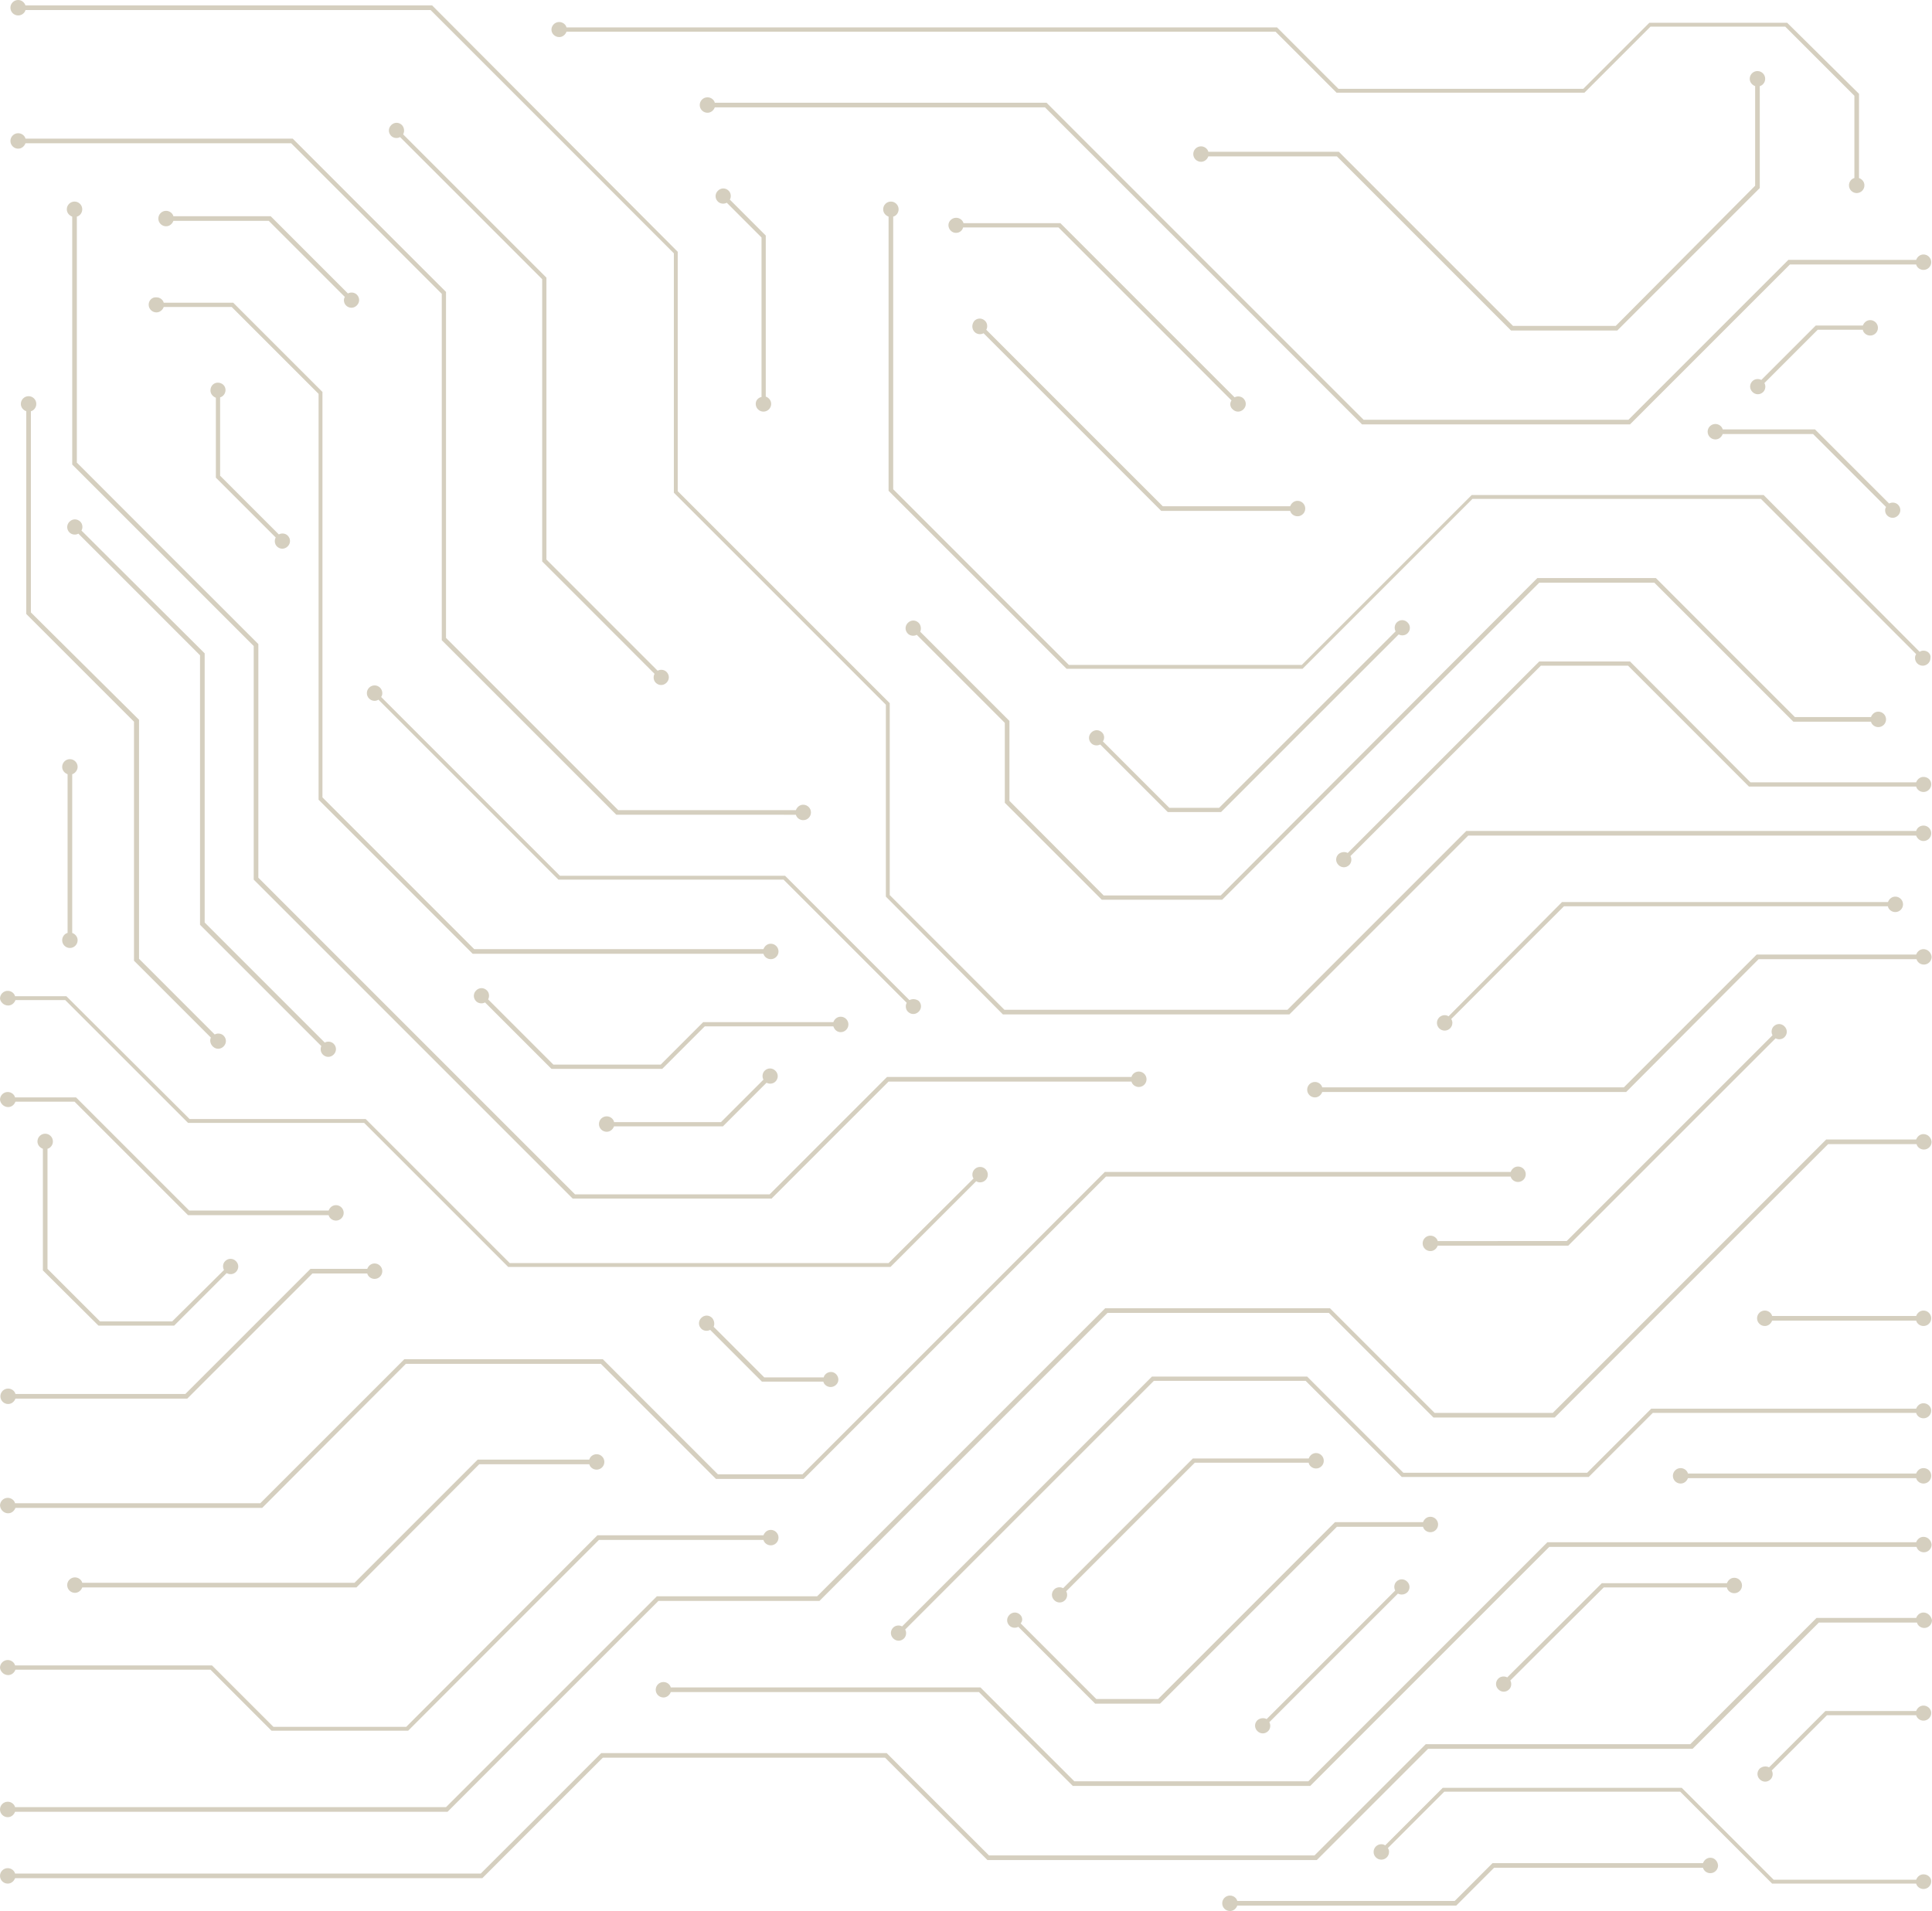 <?xml version="1.0" encoding="UTF-8" standalone="no"?><svg xmlns="http://www.w3.org/2000/svg" xmlns:xlink="http://www.w3.org/1999/xlink" fill="#d5cfbf" height="494.9" preserveAspectRatio="xMidYMid meet" version="1" viewBox="-0.1 -0.2 500.3 494.9" width="500.3" zoomAndPan="magnify"><g id="change1_1"><path d="M500,215.6c0,1.1-0.9,2-2,2c-0.9,0-1.6-0.6-1.9-1.4H380.1l-46.3,46.3h-74.2L229.3,232v-49.7l-54.9-54.9v-62l-63-63H6.5 c-0.2,0.8-1,1.4-1.9,1.4c-1.1,0-2-0.9-2-2s0.9-2,2-2c0.9,0,1.6,0.6,1.9,1.4h105.3L175.4,65v62l54.9,54.9v49.7l29.7,29.7h73.3 l46.3-46.3h116.5c0.2-0.8,1-1.4,1.9-1.4C499.1,213.6,500,214.5,500,215.6z M498,293.5c-0.9,0-1.6,0.6-1.9,1.4h-23.3l-70.8,70.8 h-30.6l-27.1-27.1h-58.2l-74.6,74.6H170l-54.6,54.6H3.8c-0.2-0.8-1-1.4-1.9-1.4c-1.1,0-2,0.9-2,2c0,1.1,0.9,2,2,2 c0.9,0,1.6-0.6,1.9-1.4h112l54.6-54.6h41.7l74.6-74.6h57.3l27.1,27.1h31.4l70.8-70.8h22.9c0.2,0.8,1,1.4,1.9,1.4c1.1,0,2-0.9,2-2 C500,294.4,499.1,293.5,498,293.5z M498,168.3c-0.4,0-0.7,0.1-1,0.3L456.6,128H381l-44,44h-60.3l-45.5-45.5V55.9 c0.8-0.2,1.4-1,1.4-1.9c0-1.1-0.9-2-2-2c-1.1,0-2,0.9-2,2c0,0.9,0.6,1.6,1.4,1.9v71l46.1,46.1h61.1l44-44h74.7l40.2,40.2 c-0.2,0.3-0.3,0.6-0.3,1c0,1.1,0.9,2,2,2c1.1,0,2-0.9,2-2C500,169.2,499.1,168.3,498,168.3z M463,67.1l-41.4,41.4H353l-82.1-82.1 H185c-0.2-0.8-1-1.4-1.9-1.4c-1.1,0-2,0.9-2,2c0,1.1,0.9,2,2,2c0.9,0,1.6-0.6,1.9-1.4h85.5l82.1,82.1H422l41.4-41.4h32.7 c0.2,0.8,1,1.4,1.9,1.4c1.1,0,2-0.9,2-2c0-1.1-0.9-2-2-2c-0.9,0-1.6,0.6-1.9,1.4H463z M252.3,85.8c0.6,0.6,1.6,0.7,2.3,0.3l46,46 H334c0.2,0.8,1,1.4,1.9,1.4c1.1,0,2-0.9,2-2c0-1.1-0.9-2-2-2c-0.9,0-1.6,0.6-1.9,1.4h-33l-45.7-45.7c0.4-0.7,0.3-1.7-0.3-2.3 c-0.8-0.8-2-0.8-2.8,0C251.5,83.8,251.5,85,252.3,85.8C252.3,85.8,252.3,85.8,252.3,85.8z M418.3,84.2h-26.6l-45.1-45.1h-33.8 c-0.2-0.8-1-1.4-1.9-1.4c-1.1,0-2,0.9-2,2c0,1.1,0.9,2,2,2c0.9,0,1.6-0.6,1.9-1.4h33.3l45.1,45.1h27.5l36.9-36.9V22.1 c0.8-0.2,1.4-1,1.4-1.9c0-1.1-0.9-2-2-2c-1.1,0-2,0.9-2,2c0,0.9,0.6,1.6,1.4,1.9v25.8L418.3,84.2z M144.7,9.4c0.9,0,1.6-0.6,1.9-1.4 h183.6l15.8,15.8h64.2l17.1-17.1h34.9l17.9,17.9v21.3c-0.8,0.2-1.4,1-1.4,1.9c0,1.1,0.9,2,2,2c1.1,0,2-0.9,2-2 c0-0.9-0.6-1.6-1.4-1.9V24.1L462.7,5.7H427l-17.1,17.1h-63.4L330.6,6.9H146.6c-0.2-0.8-1-1.4-1.9-1.4c-1.1,0-2,0.9-2,2 C142.7,8.5,143.6,9.4,144.7,9.4z M6.5,35.7c-0.2-0.8-1-1.4-1.9-1.4c-1.1,0-2,0.9-2,2c0,1.1,0.9,2,2,2c0.9,0,1.6-0.6,1.9-1.4h68.8 l39,39v89.7l45.2,45.2H206c0.2,0.8,1,1.4,1.9,1.4c1.1,0,2-0.9,2-2c0-1.1-0.9-2-2-2c-0.9,0-1.6,0.6-1.9,1.4h-46l-44.6-44.6V75.4 L75.7,35.7H6.5z M104,32.2c-0.8-0.8-2-0.8-2.8,0c-0.8,0.8-0.8,2,0,2.8c0.6,0.6,1.6,0.7,2.3,0.3l36.8,36.8v73.1l29.1,29.1 c-0.4,0.7-0.3,1.7,0.3,2.3c0.8,0.8,2,0.8,2.8,0c0.8-0.8,0.8-2,0-2.8c-0.6-0.6-1.6-0.7-2.3-0.3l-28.8-28.8V71.7l-37.1-37.1 C104.7,33.8,104.6,32.9,104,32.2z M2,391.7c0.9,0,1.6-0.6,1.9-1.4h63.9L105,353h50.5l29.8,29.8h22.7l78.3-78.3h104.8 c0.2,0.8,1,1.4,1.9,1.4c1.1,0,2-0.9,2-2c0-1.1-0.9-2-2-2c-0.9,0-1.6,0.6-1.9,1.4H286l-78.3,78.3h-21.9l-29.8-29.8h-51.4l-37.3,37.3 H3.8c-0.2-0.8-1-1.4-1.9-1.4c-1.1,0-2,0.9-2,2C0,390.8,0.9,391.7,2,391.7z M498,245.6c-0.9,0-1.6,0.6-1.9,1.4h-41.3l-34.4,34.4 h-78.1c-0.2-0.8-1-1.4-1.9-1.4c-1.1,0-2,0.9-2,2c0,1.1,0.9,2,2,2c0.9,0,1.6-0.6,1.9-1.4H421l34.3-34.4h40.9c0.2,0.8,1,1.4,1.9,1.4 c1.1,0,2-0.9,2-2C500,246.5,499.1,245.6,498,245.6z M372.2,321.2c-0.2-0.8-1-1.4-1.9-1.4c-1.1,0-2,0.9-2,2c0,1.1,0.9,2,2,2 c0.9,0,1.6-0.6,1.9-1.4H406l53.7-53.7c0.7,0.4,1.7,0.3,2.3-0.3c0,0,0,0,0,0c0.8-0.8,0.8-2,0-2.8c-0.8-0.8-2-0.8-2.8,0 c-0.6,0.6-0.7,1.6-0.3,2.3l-53.3,53.3H372.2z M2,260.2c0.9,0,1.6-0.6,1.9-1.4h12.9l31.8,31.8h45.6l37.3,37.3h99l22.2-22.2 c0.3,0.2,0.6,0.3,1,0.3c1.1,0,2-0.9,2-2c0-1.1-0.9-2-2-2c-1.1,0-2,0.9-2,2c0,0.4,0.1,0.7,0.3,1L230,326.9h-98.1l-37.3-37.3H49 l-31.9-31.8H3.8c-0.2-0.8-1-1.4-1.9-1.4c-1.1,0-2,0.9-2,2C0,259.3,0.9,260.2,2,260.2z M2,363.4c0.9,0,1.6-0.6,1.9-1.4h44.5 l32.4-32.4H95c0.2,0.8,1,1.4,1.9,1.4c1.1,0,2-0.9,2-2c0-1.1-0.9-2-2-2c-0.9,0-1.6,0.6-1.9,1.4H80.3l-32.4,32.4h-44 c-0.2-0.8-1-1.4-1.9-1.4c-1.1,0-2,0.9-2,2C0,362.5,0.9,363.4,2,363.4z M2,433.6c0.9,0,1.6-0.6,1.9-1.4h50.5L70.2,448h35.4l49.4-49.4 h42.6c0.2,0.8,1,1.4,1.9,1.4c1.1,0,2-0.9,2-2c0-1.1-0.9-2-2-2c-0.9,0-1.6,0.6-1.9,1.4h-43L105.1,447H70.7l-15.9-15.9H3.8 c-0.2-0.8-1-1.4-1.9-1.4c-1.1,0-2,0.9-2,2C0,432.7,0.9,433.6,2,433.6z M152.5,377.8h-28.9l-31.9,31.9H21.2c-0.2-0.8-1-1.4-1.9-1.4 c-1.1,0-2,0.9-2,2c0,1.1,0.9,2,2,2c0.9,0,1.6-0.6,1.9-1.4h71l31.8-31.9h28.5c0.2,0.8,1,1.4,1.9,1.4c1.1,0,2-0.9,2-2c0-1.1-0.9-2-2-2 C153.5,376.4,152.7,377,152.5,377.8z M199.6,310.3l30.4-30.4h62.9c0.2,0.8,1,1.4,1.9,1.4c1.1,0,2-0.9,2-2c0-1.1-0.9-2-2-2 c-0.9,0-1.7,0.6-1.9,1.4h-63.3l-30.4,30.4h-50.4l-82-82v-60.5l-47-47V55.9c0.8-0.2,1.4-1,1.4-1.9c0-1.1-0.9-2-2-2c-1.1,0-2,0.9-2,2 c0,0.9,0.6,1.6,1.4,1.9v64.2l47,47v60.5l82.6,82.6H199.6z M38.4,78.7c0,1.1,0.9,2,2,2c0.9,0,1.6-0.6,1.9-1.4h17.6l22.5,22.5v105.1 l39.9,39.9h75.3c0.2,0.8,1,1.4,1.9,1.4c1.1,0,2-0.9,2-2c0-1.1-0.9-2-2-2c-0.9,0-1.6,0.6-1.9,1.4h-74.9l-39.3-39.3V101.3L60.3,78.2 h-18c-0.2-0.8-1-1.4-1.9-1.4C39.3,76.7,38.4,77.6,38.4,78.7z M89.5,78.9c0.8,0.8,2,0.8,2.8,0c0.8-0.8,0.8-2,0-2.8 c-0.6-0.6-1.6-0.7-2.3-0.3l-20-20H44.8c-0.2-0.8-1-1.4-1.9-1.4c-1.1,0-2,0.9-2,2c0,1.1,0.9,2,2,2c0.9,0,1.6-0.6,1.9-1.4h24.7 l19.7,19.7C88.8,77.3,88.9,78.3,89.5,78.9z M71.6,141.3c0.8,0.8,2,0.8,2.8,0c0.8-0.8,0.8-2,0-2.8c-0.6-0.6-1.6-0.7-2.3-0.3L56.9,123 v-20.3c0.8-0.2,1.4-1,1.4-1.9c0-1.1-0.9-1.9-2-1.9s-1.9,0.9-1.9,2c0,0.9,0.6,1.6,1.4,1.9v20.7L71.3,139 C70.9,139.7,71,140.7,71.6,141.3z M235.4,258.8l-32.2-32.2h-58.3l-46.3-46.3c0.2-0.3,0.3-0.6,0.3-1c0-1.1-0.9-2-2-2 c-1.1,0-2,0.9-2,2c0,1.1,0.9,2,2,2c0.3,0,0.7-0.1,1-0.3l46.6,46.6h58.3l31.9,31.9c-0.4,0.7-0.3,1.7,0.3,2.3c0,0,0,0,0,0 c0.8,0.8,2,0.8,2.8,0c0.8-0.8,0.8-2,0-2.8C237.1,258.5,236.2,258.4,235.4,258.8z M217.6,267.1c1.1,0,2-0.9,2-2c0-1.1-0.9-2-2-2 c-0.9,0-1.6,0.6-1.9,1.4H182l-11,11h-27.8l-16.9-16.9c0.4-0.7,0.3-1.7-0.3-2.3c-0.8-0.8-2-0.8-2.8,0c-0.8,0.8-0.8,2,0,2.8 c0.6,0.6,1.6,0.7,2.3,0.3l17.2,17.2h28.7l11-11h33.3C216,266.5,216.7,267.1,217.6,267.1z M158.9,290.3c-0.2-0.8-1-1.4-1.9-1.4 c-1.1,0-2,0.9-2,2c0,1.1,0.9,2,2,2c0.9,0,1.6-0.6,1.9-1.4h28.2l11.3-11.3c0.7,0.4,1.7,0.3,2.3-0.3c0.8-0.8,0.8-2,0-2.8 c-0.8-0.8-2-0.8-2.8,0c-0.6,0.6-0.7,1.6-0.3,2.3l-11,11H158.9z M83.5,272.9C83.5,273,83.5,273,83.5,272.9c0.8,0.8,2,0.8,2.8,0 c0.8-0.8,0.8-2,0-2.8c-0.6-0.6-1.6-0.7-2.3-0.3l-31.1-31.1V169L21,137.2c0.4-0.7,0.3-1.7-0.3-2.3c-0.8-0.8-2-0.8-2.8,0 c-0.8,0.8-0.8,2,0,2.8c0,0,0,0,0,0c0.6,0.6,1.6,0.7,2.3,0.3l31.5,31.5v69.8l31.4,31.4C82.8,271.4,82.9,272.3,83.5,272.9z M55,270.8 c0.8,0.8,2,0.8,2.8,0c0.8-0.8,0.8-2,0-2.8c0,0,0,0,0,0c-0.6-0.6-1.6-0.7-2.3-0.3l-19.6-19.6v-61.9L7.9,158.4v-52.1 c0.8-0.2,1.4-1,1.4-1.9c0-1.1-0.9-2-2-2c-1.1,0-2,0.9-2,2c0,0.9,0.6,1.6,1.4,1.9v52.5l27.9,27.9v61.9l19.9,19.9 C54.2,269.2,54.3,270.1,55,270.8z M20,198.4c0-1.1-0.9-2-2-2s-2,0.9-2,2c0,0.9,0.6,1.6,1.4,1.9v41.1c-0.8,0.2-1.4,1-1.4,1.9 c0,1.1,0.9,2,2,2s2-0.9,2-2c0-0.9-0.6-1.6-1.4-1.9v-41.1C19.3,200.1,20,199.3,20,198.4z M2,286.5c0.9,0,1.6-0.6,1.9-1.4h15.3 l29.4,29.4H85c0.2,0.8,1,1.4,1.9,1.4c1.1,0,2-0.9,2-2c0-1.1-0.9-2-2-2c-0.9,0-1.6,0.6-1.9,1.4H48.9L19.6,284H3.8 c-0.2-0.8-1-1.4-1.9-1.4c-1.1,0-2,0.9-2,2C0,285.6,0.9,286.5,2,286.5z M25.4,343.1h19.6l13.6-13.6c0.7,0.4,1.7,0.4,2.4-0.3 c0.8-0.8,0.8-2,0-2.8c-0.8-0.8-2-0.8-2.8,0c0,0,0,0,0,0c-0.6,0.6-0.7,1.5-0.3,2.3L44.5,342H25.8l-13.6-13.6v-31.1 c0.8-0.2,1.4-1,1.4-1.9c0-1.1-0.9-2-2-2c-1.1,0-2,0.9-2,2c0,0.9,0.6,1.6,1.4,1.9v31.5L25.4,343.1z M184.3,341.1 c-0.8-0.8-2-0.8-2.8,0c-0.8,0.8-0.8,2,0,2.8c0.6,0.6,1.6,0.7,2.3,0.3l13.4,13.4h15.9c0.2,0.8,1,1.4,1.9,1.4c1.1,0,2-0.9,2-1.9 c0-1.1-0.9-2-1.9-2c-0.9,0-1.7,0.6-1.9,1.4h-15.4l-13.1-13.1C185,342.7,184.9,341.8,184.3,341.1z M195.6,104.4c0,1.1,0.9,2,2,2 c1.1,0,2-0.9,2-2c0-0.9-0.6-1.6-1.4-1.9V60.8l-9.3-9.3c0.4-0.7,0.3-1.7-0.3-2.3c-0.8-0.8-2-0.8-2.8,0c-0.8,0.8-0.8,2,0,2.8 c0.6,0.6,1.6,0.7,2.3,0.3l9,9v41.3C196.2,102.8,195.6,103.5,195.6,104.4z M237.8,161.1c-0.8-0.8-2-0.8-2.8,0c-0.8,0.8-0.8,2,0,2.8 c0,0,0,0,0,0c0.6,0.6,1.6,0.7,2.3,0.3l22.8,22.8v20.7l25.1,25.1h31.2l82.1-82.1h29.8l36,36h20.1c0.2,0.8,1,1.4,1.9,1.4 c1.1,0,2-0.9,2-2c0-1.1-0.9-2-2-2c-0.9,0-1.6,0.6-1.9,1.4h-19.7l-36-36H398L316,231.7h-30.3l-24.4-24.5v-20.7l-23.1-23.1 C238.5,162.7,238.4,161.7,237.8,161.1z M285.3,189.5c-0.8-0.8-2-0.8-2.8,0c-0.8,0.8-0.8,2,0,2.8c0,0,0,0,0,0 c0.6,0.6,1.6,0.7,2.3,0.3l17.5,17.5h13.8l46-46c0.7,0.4,1.7,0.3,2.3-0.3c0,0,0,0,0,0c0.8-0.8,0.8-2,0-2.8c-0.8-0.8-2-0.8-2.8,0 c-0.6,0.6-0.7,1.6-0.3,2.3l-45.7,45.7h-12.9l-17.2-17.2C286,191.1,285.9,190.1,285.3,189.5z M498,201c-0.9,0-1.6,0.6-1.9,1.4h-42.9 L422,171.1h-23.5l-49.6,49.6c-0.7-0.4-1.7-0.3-2.4,0.3c-0.8,0.8-0.8,2,0,2.8c0.8,0.8,2,0.8,2.8,0c0,0,0,0,0,0 c0.6-0.6,0.7-1.6,0.3-2.3l49.3-49.3h22.6l31.3,31.3h43.3c0.2,0.8,1,1.4,1.9,1.4c1.1,0,2-0.9,2-2C500,201.8,499.1,201,498,201z M482.3,85.3c0.2,0.8,1,1.4,1.9,1.4c1.1,0,2-0.9,2-2c0-1.1-0.9-2-2-2c-0.9,0-1.6,0.6-1.9,1.4h-12.2l-14.1,14.1 c-0.7-0.4-1.7-0.3-2.3,0.3c0,0,0,0,0,0c-0.8,0.8-0.8,2,0,2.8c0.8,0.8,2,0.8,2.8,0c0.6-0.6,0.7-1.6,0.3-2.3l13.8-13.8H482.3z M488.6,133.3c0.8,0.8,2,0.8,2.8,0c0.8-0.8,0.8-2,0-2.8c0,0,0,0,0,0c-0.6-0.6-1.6-0.7-2.3-0.3L469.9,111H446c-0.2-0.8-1-1.4-1.9-1.4 c-1.1,0-2,0.9-2,2c0,1.1,0.9,2,2,2c0.9,0,1.6-0.6,1.9-1.4h23.4l18.9,18.9C487.9,131.7,488,132.7,488.6,133.3z M319.1,105.8 c0.8,0.8,2,0.8,2.8,0c0.8-0.8,0.8-2,0-2.8c-0.6-0.6-1.6-0.7-2.3-0.3l-45.1-45.1h-25.1c-0.2-0.8-1-1.4-1.9-1.4c-1.1,0-2,0.9-2,1.9 c0,1.1,0.9,2,1.9,2c0,0,0,0,0.1,0c0.9,0,1.6-0.6,1.8-1.4H274l44.8,44.8C318.3,104.2,318.4,105.2,319.1,105.8z M498,417.4 c-0.9,0-1.6,0.6-1.9,1.4h-25.8l-32.7,32.7h-68.5l-28.8,28.8H256l-26.5-26.5h-73.9L124.4,485H3.8c-0.2-0.8-1-1.4-1.9-1.4 c-1.1,0-2,0.9-2,2c0,1.1,0.9,2,2,2c0.9,0,1.6-0.6,1.9-1.4h121l31.2-31.2h73.1l26.5,26.5h85.3l28.8-28.8h68.5l32.7-32.7h25.4 c0.2,0.8,1,1.4,1.9,1.4c1.1,0,2-0.9,2-2C500,418.3,499.1,417.4,498,417.4z M498,397.8c-0.9,0-1.6,0.6-1.9,1.4h-95.5l-61.9,61.9 h-60.6l-24.3-24.3h-80.2c-0.2-0.8-1-1.4-1.9-1.4c-1.1,0-2,0.9-2,2c0,1.1,0.9,2,2,2c0.9,0,1.6-0.6,1.9-1.4h79.8l24.3,24.3h61.5 l61.9-61.9h95.1c0.2,0.8,1,1.4,1.9,1.4c1.1,0,2-0.9,2-2C500,398.7,499.1,397.8,498,397.8z M498,363.2c-0.9,0-1.6,0.6-1.9,1.4h-68.6 l-16.6,16.6h-47.6l-24.9-24.9h-40.2l-64.7,64.7c-0.7-0.4-1.7-0.3-2.3,0.3c-0.8,0.8-0.8,2,0,2.8c0.8,0.8,2,0.8,2.8,0c0,0,0,0,0,0 c0.6-0.6,0.7-1.6,0.3-2.3l64.4-64.4H338l24.9,24.9h48.4l16.6-16.6h68.2c0.2,0.8,1,1.4,1.9,1.4c1.1,0,2-0.9,2-2 C500,364.1,499.1,363.2,498,363.2z M264.1,418c-0.8-0.8-2-0.8-2.8,0c-0.8,0.8-0.8,2,0,2.8c0,0,0,0,0,0c0.6,0.6,1.6,0.7,2.3,0.3 l19.9,19.9h16.8l45.8-45.8h22.3c0.2,0.8,1,1.4,1.9,1.4c1.1,0,2-0.9,2-2c0-1.1-0.9-2-2-2c-0.9,0-1.6,0.6-1.9,1.4h-22.8l-45.8,45.8 h-16l-19.6-19.6C264.8,419.6,264.7,418.6,264.1,418z M338.8,378.7c0.2,0.8,1,1.4,1.9,1.4c1.1,0,2-0.9,2-2c0-1.1-0.9-2-2-2 c-0.9,0-1.6,0.6-1.9,1.4h-30l-33.6,33.6c-0.7-0.4-1.7-0.3-2.3,0.3c-0.8,0.8-0.8,2,0,2.8c0.8,0.8,2,0.8,2.8,0c0,0,0,0,0,0 c0.6-0.6,0.7-1.6,0.3-2.3l33.3-33.3H338.8z M498,380c-0.9,0-1.6,0.6-1.9,1.4h-59.1c-0.2-0.8-1-1.4-1.9-1.4c-1.1,0-2,0.9-2,2 c0,1.1,0.9,2,2,2c0.9,0,1.6-0.6,1.9-1.4h59.1c0.2,0.8,1,1.4,1.9,1.4c1.1,0,2-0.9,2-2C500,380.8,499.1,380,498,380z M498,485.2 c-0.9,0-1.6,0.6-1.9,1.4h-36.9l-23.8-23.8h-61.9l-14.9,14.9c-0.3-0.2-0.6-0.3-1-0.3c-1.1,0-2,0.9-2,2c0,1.1,0.9,2,2,2 c1.1,0,2-0.9,2-2c0-0.4-0.1-0.7-0.3-1l14.6-14.6H435l23.8,23.8h37.3c0.2,0.8,1,1.4,1.9,1.4c1.1,0,2-0.9,2-2 C500,486,499.1,485.2,498,485.2z M447.1,411c0.2,0.8,1,1.4,1.9,1.4c1.1,0,2-0.9,2-2c0-1.1-0.9-2-2-2c-0.9,0-1.6,0.6-1.9,1.4h-32.4 l-24.5,24.4c-0.7-0.4-1.7-0.3-2.3,0.3c-0.8,0.8-0.8,2,0,2.8c0.8,0.8,2,0.8,2.8,0c0.6-0.6,0.7-1.6,0.3-2.3l24.2-24.1H447.1z M498,441.5c-0.9,0-1.6,0.6-1.9,1.4h-23.5L458,457.5c-0.7-0.4-1.7-0.3-2.4,0.3c-0.8,0.8-0.8,2,0,2.8c0.8,0.8,2,0.8,2.8,0 c0,0,0,0,0,0c0.6-0.6,0.7-1.6,0.3-2.3l14.3-14.3h23.1c0.2,0.8,1,1.4,1.9,1.4c1.1,0,2-0.9,2-2C500,442.4,499.1,441.5,498,441.5z M442.8,480.9c-0.9,0-1.6,0.6-1.9,1.4h-54.5l-9.8,9.8h-56.3c-0.2-0.8-1-1.4-1.9-1.4c-1.1,0-2,0.9-2,2c0,1.1,0.9,2,2,2 c0.9,0,1.6-0.6,1.9-1.4H377l9.8-9.8h54.1c0.2,0.8,1,1.4,1.9,1.4c1.1,0,2-0.9,2-2C444.7,481.8,443.9,480.9,442.8,480.9z M364.3,412.2 C364.3,412.2,364.3,412.2,364.3,412.2c0.8-0.8,0.8-2,0-2.8c-0.8-0.8-2-0.8-2.8,0c-0.6,0.6-0.7,1.6-0.3,2.3l-33.3,33.3 c-0.7-0.4-1.7-0.3-2.4,0.3c-0.8,0.8-0.8,2,0,2.8c0.8,0.8,2,0.8,2.8,0c0,0,0,0,0,0c0.6-0.6,0.7-1.6,0.3-2.3l33.3-33.3 C362.7,412.9,363.6,412.8,364.3,412.2z M488.8,234.6c0.2,0.8,1,1.4,1.9,1.4c1.1,0,2-0.9,2-2c0-1.1-0.9-2-2-2c-0.9,0-1.6,0.6-1.9,1.4 h-84.4L375,263c-0.3-0.2-0.6-0.3-1-0.3c-1.1,0-2,0.9-2,2c0,1.1,0.9,2,2,2c1.1,0,2-0.9,2-2c0-0.4-0.1-0.7-0.3-1l29.2-29.2H488.8z M498,339.2c-0.9,0-1.6,0.6-1.9,1.4h-37.3c-0.2-0.8-1-1.4-1.9-1.4c-1.1,0-2,0.9-2,2c0,1.1,0.9,2,2,2c0.9,0,1.6-0.6,1.9-1.4h37.3 c0.2,0.8,1,1.4,1.9,1.4c1.1,0,2-0.9,2-2C500,340.1,499.1,339.2,498,339.2z"/></g></svg>